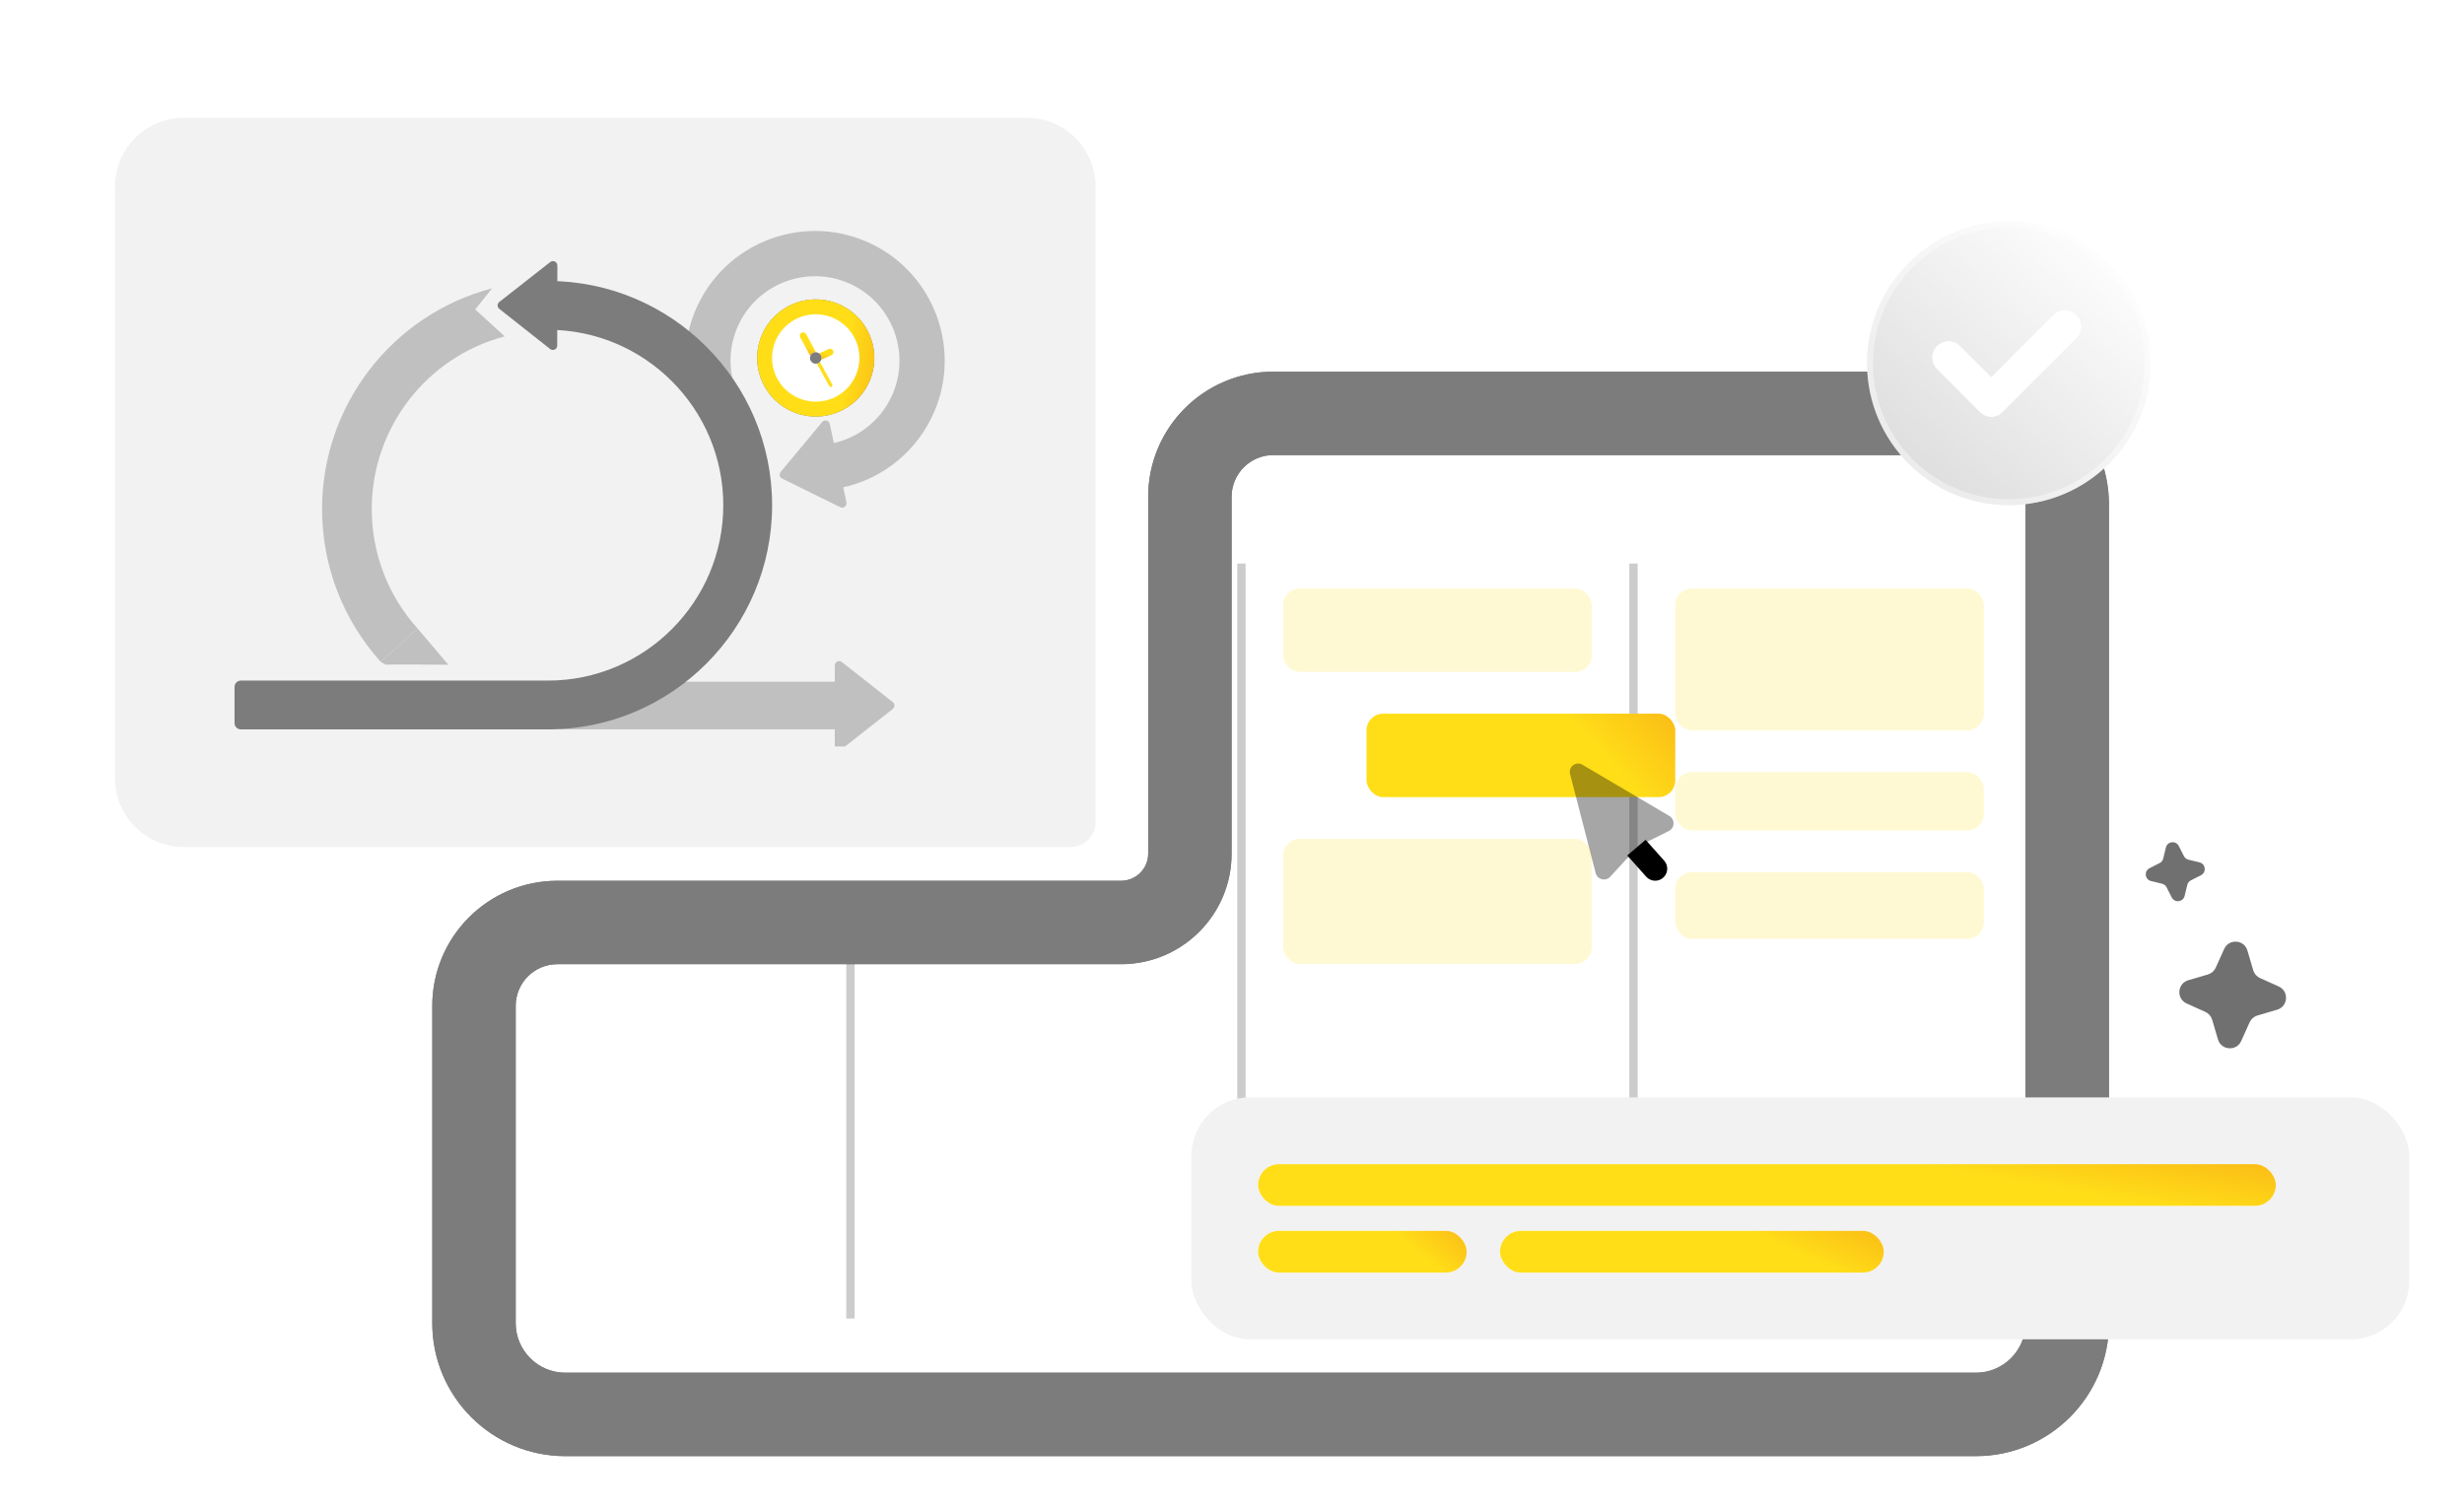 <svg width="419" height="257" viewBox="0 0 419 257" fill="none" xmlns="http://www.w3.org/2000/svg">
<path fill-rule="evenodd" clip-rule="evenodd" d="M190.636 156.858C197.099 156.858 202.339 151.619 202.339 145.156V84.474C202.339 76.64 208.69 70.289 216.524 70.289H335.999C344.578 70.289 351.533 77.244 351.533 85.823V224.975C351.533 233.554 344.578 240.508 335.999 240.508H96.134C87.555 240.508 80.601 233.554 80.601 224.975V171.043C80.601 163.209 86.951 156.858 94.785 156.858L190.636 156.858Z" fill="white"/>
<path d="M190.636 156.858L190.636 163.951H190.636V156.858ZM195.246 145.156C195.246 147.702 193.182 149.766 190.636 149.766V163.951C201.016 163.951 209.431 155.536 209.431 145.156H195.246ZM195.246 84.474V145.156H209.431V84.474H195.246ZM335.999 63.197H216.524V77.382H335.999V63.197ZM358.625 85.823C358.625 73.327 348.495 63.197 335.999 63.197V77.382C340.661 77.382 344.441 81.161 344.441 85.823H358.625ZM358.625 224.975V85.823H344.441V224.975H358.625ZM335.999 247.601C348.495 247.601 358.625 237.471 358.625 224.975H344.441C344.441 229.637 340.661 233.416 335.999 233.416V247.601ZM96.134 247.601H335.999V233.416H96.134V247.601ZM73.508 224.975C73.508 237.471 83.638 247.601 96.134 247.601V233.416C91.472 233.416 87.693 229.637 87.693 224.975H73.508ZM73.508 171.043V224.975H87.693V171.043H73.508ZM190.636 149.766L94.785 149.766L94.785 163.951L190.636 163.951L190.636 149.766ZM87.693 171.043C87.693 167.126 90.868 163.951 94.785 163.951L94.785 149.766C83.034 149.766 73.508 159.292 73.508 171.043H87.693ZM209.431 84.474C209.431 80.557 212.607 77.382 216.524 77.382V63.197C204.772 63.197 195.246 72.723 195.246 84.474H209.431Z" fill="#7C7C7C"/>
<path d="M382.172 161.634L383.154 164.976C383.24 165.269 383.388 165.539 383.588 165.769C383.789 165.999 384.036 166.182 384.314 166.307L387.49 167.738C389.279 168.543 389.101 171.139 387.218 171.692L383.876 172.675C383.584 172.76 383.313 172.909 383.084 173.109C382.854 173.309 382.67 173.557 382.545 173.834L381.115 177.011C380.309 178.799 377.713 178.621 377.16 176.739L376.178 173.397C376.092 173.104 375.944 172.834 375.744 172.604C375.544 172.374 375.296 172.19 375.018 172.065L371.842 170.635C370.053 169.83 370.232 167.233 372.114 166.68L375.456 165.698C375.748 165.612 376.019 165.464 376.249 165.264C376.478 165.064 376.662 164.816 376.787 164.538L378.217 161.362C379.023 159.573 381.619 159.752 382.172 161.634Z" fill="#707070"/>
<path d="M370.495 143.849L371.373 145.572C371.449 145.723 371.558 145.856 371.69 145.96C371.823 146.065 371.977 146.14 372.141 146.18L374.02 146.636C375.078 146.893 375.246 148.327 374.276 148.821L372.553 149.698C372.402 149.775 372.27 149.884 372.165 150.016C372.06 150.149 371.985 150.303 371.945 150.467L371.489 152.346C371.233 153.404 369.798 153.572 369.304 152.602L368.427 150.879C368.35 150.728 368.242 150.596 368.109 150.491C367.976 150.386 367.823 150.311 367.658 150.271L365.779 149.815C364.721 149.559 364.553 148.124 365.524 147.63L367.246 146.753C367.397 146.676 367.53 146.568 367.635 146.435C367.739 146.302 367.814 146.148 367.854 145.984L368.31 144.105C368.567 143.047 370.001 142.879 370.495 143.849Z" fill="#707070"/>
<path d="M144.616 156.857L144.616 224.201" stroke="black" stroke-opacity="0.2" stroke-width="1.418"/>
<path d="M211.105 95.82V224.194" stroke="black" stroke-opacity="0.2" stroke-width="1.418"/>
<path d="M277.774 95.82V224.194" stroke="black" stroke-opacity="0.2" stroke-width="1.418"/>
<rect x="218.2" y="100.078" width="52.484" height="14.185" rx="2.837" fill="#FFDE18" fill-opacity="0.19"/>
<rect x="218.2" y="142.635" width="52.484" height="21.277" rx="2.837" fill="#FFDE18" fill-opacity="0.19"/>
<rect x="284.869" y="131.283" width="52.484" height="9.929" rx="2.837" fill="#FFDE18" fill-opacity="0.19"/>
<rect x="284.869" y="148.307" width="52.484" height="11.348" rx="2.837" fill="#FFDE18" fill-opacity="0.19"/>
<rect x="284.869" y="100.078" width="52.484" height="24.114" rx="2.837" fill="#FFDE18" fill-opacity="0.19"/>
<rect x="232.383" y="121.352" width="52.484" height="14.185" rx="2.837" fill="#FFDE18" fill-opacity="0.19"/>
<rect x="232.383" y="121.352" width="52.484" height="14.185" rx="2.837" fill="url(#paint0_linear_1236_39031)"/>
<path d="M190.636 156.858L190.636 163.951H190.636V156.858ZM195.246 145.156C195.246 147.702 193.182 149.766 190.636 149.766V163.951C201.016 163.951 209.431 155.536 209.431 145.156H195.246ZM195.246 84.474V145.156H209.431V84.474H195.246ZM335.999 63.197H216.524V77.382H335.999V63.197ZM358.625 85.823C358.625 73.327 348.495 63.197 335.999 63.197V77.382C340.661 77.382 344.441 81.161 344.441 85.823H358.625ZM358.625 224.975V85.823H344.441V224.975H358.625ZM335.999 247.601C348.495 247.601 358.625 237.471 358.625 224.975H344.441C344.441 229.637 340.661 233.416 335.999 233.416V247.601ZM96.134 247.601H335.999V233.416H96.134V247.601ZM73.508 224.975C73.508 237.471 83.638 247.601 96.134 247.601V233.416C91.472 233.416 87.693 229.637 87.693 224.975H73.508ZM73.508 171.043V224.975H87.693V171.043H73.508ZM190.636 149.766L94.785 149.766L94.785 163.951L190.636 163.951L190.636 149.766ZM87.693 171.043C87.693 167.126 90.868 163.951 94.785 163.951L94.785 149.766C83.034 149.766 73.508 159.292 73.508 171.043H87.693ZM209.431 84.474C209.431 80.557 212.607 77.382 216.524 77.382V63.197C204.772 63.197 195.246 72.723 195.246 84.474H209.431Z" fill="#7C7C7C"/>
<path opacity="0.35" d="M283.871 138.746L269.079 130.031C267.991 129.391 266.671 130.385 266.987 131.607L271.344 148.458C271.633 149.574 273.042 149.926 273.821 149.077L276.712 145.93L278.803 144.987L279.829 143.273L283.782 141.299C284.814 140.783 284.864 139.332 283.871 138.746Z" fill="black"/>
<path d="M276.714 145.46L279.932 149.073C280.685 149.918 281.981 149.993 282.826 149.24C283.671 148.488 283.746 147.193 282.993 146.348L279.832 142.802" fill="black"/>
<g filter="url(#filter0_bd_1236_39031)">
<path d="M341.606 85.891C354.924 85.891 365.72 75.094 365.72 61.776C365.72 48.459 354.924 37.662 341.606 37.662C328.288 37.662 317.491 48.459 317.491 61.776C317.491 75.094 328.288 85.891 341.606 85.891Z" fill="url(#paint1_linear_1236_39031)"/>
<path d="M365.215 61.776C365.215 74.816 354.645 85.386 341.606 85.386C328.567 85.386 317.996 74.816 317.996 61.776C317.996 48.737 328.567 38.167 341.606 38.167C354.645 38.167 365.215 48.737 365.215 61.776Z" stroke="white" stroke-opacity="0.4" stroke-width="1.01"/>
</g>
<g filter="url(#filter1_d_1236_39031)">
<path d="M329.408 62.741C328.894 62.226 328.605 61.528 328.605 60.8C328.605 60.073 328.894 59.375 329.408 58.86C329.924 58.346 330.623 58.058 331.351 58.058C332.08 58.058 332.778 58.346 333.295 58.86L338.613 64.179L349.177 53.615C350.253 52.545 351.994 52.545 353.064 53.615C353.32 53.869 353.523 54.172 353.661 54.505C353.8 54.838 353.871 55.195 353.871 55.555C353.871 55.916 353.8 56.273 353.661 56.606C353.523 56.939 353.32 57.242 353.064 57.496L340.459 70.101C340.217 70.344 339.929 70.536 339.612 70.667C339.296 70.798 338.956 70.866 338.614 70.866C338.271 70.866 337.932 70.798 337.615 70.667C337.299 70.536 337.011 70.344 336.769 70.101L329.408 62.741Z" fill="white"/>
<path d="M338.546 64.246L338.613 64.314L338.681 64.246L349.245 53.683C349.245 53.683 349.245 53.683 349.245 53.683C350.283 52.65 351.964 52.65 352.996 53.682L352.997 53.683C353.243 53.928 353.439 54.22 353.573 54.541C353.706 54.863 353.775 55.207 353.775 55.555C353.775 55.903 353.706 56.248 353.573 56.569C353.439 56.891 353.243 57.182 352.997 57.428L352.996 57.428L340.391 70.034L340.391 70.034C340.158 70.267 339.881 70.452 339.576 70.579C339.271 70.705 338.944 70.77 338.614 70.77C338.284 70.77 337.957 70.705 337.652 70.579C337.347 70.452 337.07 70.267 336.836 70.034L336.836 70.034L329.476 62.673C328.98 62.176 328.701 61.502 328.701 60.8C328.701 60.098 328.98 59.425 329.475 58.928C329.974 58.432 330.648 58.153 331.351 58.153C332.054 58.153 332.729 58.432 333.227 58.928C333.227 58.928 333.227 58.928 333.227 58.928L338.546 64.246Z" stroke="white" stroke-width="0.191"/>
</g>
<g filter="url(#filter2_d_1236_39031)">
<rect x="202.594" y="186.602" width="207.1" height="41.136" rx="9.929" fill="#F2F2F2"/>
</g>
<rect x="213.942" y="197.955" width="173.056" height="7.092" rx="3.546" fill="white"/>
<rect x="213.942" y="197.955" width="173.056" height="7.092" rx="3.546" fill="url(#paint2_linear_1236_39031)"/>
<rect x="213.942" y="209.299" width="35.462" height="7.092" rx="3.546" fill="white"/>
<rect x="213.942" y="209.299" width="35.462" height="7.092" rx="3.546" fill="url(#paint3_linear_1236_39031)"/>
<rect x="255.079" y="209.299" width="65.251" height="7.092" rx="3.546" fill="white"/>
<rect x="255.079" y="209.299" width="65.251" height="7.092" rx="3.546" fill="url(#paint4_linear_1236_39031)"/>
<g filter="url(#filter3_d_1236_39031)">
<path d="M186.306 139.776C186.306 142.126 184.4 144.031 182.05 144.031L31.254 144.031C24.791 144.031 19.551 138.792 19.551 132.329L19.551 31.737C19.551 25.274 24.791 20.034 31.254 20.034L174.603 20.034C181.066 20.034 186.306 25.274 186.306 31.737L186.306 139.776Z" fill="#F2F2F2"/>
</g>
<g clip-path="url(#clip0_1236_39031)">
<g clip-path="url(#clip1_1236_39031)">
<path d="M130.72 86.154C130.72 105.13 107.782 122.04 87.963 122.04C68.144 122.04 55.895 105.13 55.895 86.154C57.422 67.066 72.419 47.826 92.238 47.826C112.058 47.826 130.72 67.178 130.72 86.154Z" fill="#F2F2F2"/>
<path d="M159.581 63.317C158.512 74.015 151.323 83.101 139.806 83.101C128.289 83.101 116.1 74.344 116.1 63.317C116.987 52.225 125.702 41.045 137.219 41.045C148.736 41.045 159.581 52.291 159.581 63.317Z" fill="#F2F2F2"/>
<path d="M141.104 72.093L143.934 85.42C144.063 86.026 143.437 86.515 142.879 86.24L132.995 81.376C132.563 81.164 132.445 80.604 132.753 80.233L139.807 71.77C140.203 71.293 140.976 71.485 141.104 72.091V72.093Z" fill="#C0C0C0"/>
<path d="M141.721 83.175L140.623 75.56C145.332 74.881 149.396 71.928 151.489 67.663C154.977 60.55 152.031 51.926 144.919 48.435C137.806 44.947 129.181 47.892 125.691 55.005C124.181 58.084 123.82 61.605 124.676 64.919L117.225 66.845C115.91 61.752 116.463 56.345 118.783 51.618C124.141 40.696 137.384 36.168 148.306 41.527C159.227 46.885 163.753 60.129 158.397 71.05C155.184 77.6 148.949 82.133 141.721 83.173V83.175Z" fill="#C0C0C0"/>
<path d="M64.745 112.544C58.308 105.406 54.765 96.181 54.765 86.562C54.765 68.942 66.653 53.507 83.672 49.027L80.812 52.619L85.823 57.2C72.511 60.703 63.215 72.778 63.215 86.564C63.215 94.088 65.986 101.304 71.019 106.887L64.742 112.546L64.745 112.544Z" fill="#C0C0C0"/>
<path d="M65.58 113.028C65.893 112.95 76.238 113.028 76.238 113.028L71.021 106.885L64.744 112.544L65.577 113.028H65.58Z" fill="#C0C0C0"/>
<path d="M141.951 126.779V113.154C141.951 112.533 142.665 112.187 143.153 112.571L151.812 119.383C152.191 119.681 152.191 120.254 151.812 120.552L143.153 127.364C142.665 127.748 141.951 127.399 141.951 126.781V126.779Z" fill="#C0C0C0"/>
<path d="M143.357 115.918H95.227V124.017H143.357V115.918Z" fill="#C0C0C0"/>
<path d="M93.167 47.773V56.075C109.613 56.075 122.993 69.455 122.993 85.901C122.993 102.347 109.613 115.727 93.167 115.727H40.952C40.361 115.727 39.883 116.206 39.883 116.796V122.96C39.883 123.55 40.361 124.028 40.952 124.028H93.169C114.194 124.028 131.297 106.923 131.297 85.901C131.297 64.879 114.192 47.773 93.167 47.773Z" fill="#7C7C7C"/>
<path d="M94.781 45.141L94.753 58.765C94.753 59.386 94.036 59.732 93.549 59.346L84.904 52.516C84.525 52.218 84.528 51.645 84.904 51.347L93.577 44.552C94.064 44.169 94.778 44.52 94.778 45.138L94.781 45.141Z" fill="#7C7C7C"/>
</g>
<path d="M148.009 64.465C147.966 64.578 147.92 64.69 147.874 64.799C145.772 69.708 140.142 72.105 135.122 70.164C130.102 68.223 127.55 62.662 129.297 57.616C129.376 57.388 129.463 57.163 129.558 56.941C131.659 52.034 137.289 49.635 142.31 51.576C147.33 53.518 149.881 59.081 148.135 64.124C148.095 64.239 148.053 64.352 148.009 64.465Z" fill="#7C7C7C"/>
<path d="M148.009 64.465C147.966 64.578 147.92 64.69 147.874 64.799C145.772 69.708 140.142 72.105 135.122 70.164C130.102 68.223 127.55 62.662 129.297 57.616C129.376 57.388 129.463 57.163 129.558 56.941C131.659 52.034 137.289 49.635 142.31 51.576C147.33 53.518 149.881 59.081 148.135 64.124C148.095 64.239 148.053 64.352 148.009 64.465Z" fill="url(#paint5_linear_1236_39031)"/>
<path d="M145.643 63.548C145.611 63.632 145.577 63.715 145.542 63.797C143.975 67.455 139.779 69.243 136.036 67.796C132.294 66.348 130.392 62.203 131.694 58.442C131.752 58.272 131.817 58.105 131.888 57.94C133.455 54.282 137.651 52.494 141.394 53.941C145.136 55.388 147.038 59.534 145.736 63.295C145.707 63.379 145.676 63.463 145.643 63.548Z" fill="white"/>
<path d="M141.403 60.387L139.64 61.186C139.672 61.092 139.69 60.994 139.691 60.895C139.694 60.89 139.693 60.886 139.693 60.88C139.695 60.726 139.66 60.574 139.591 60.436C139.523 60.298 139.422 60.178 139.299 60.086L140.934 59.343C141.073 59.281 141.23 59.277 141.372 59.331C141.513 59.385 141.628 59.492 141.69 59.631C141.821 59.917 141.692 60.256 141.403 60.387ZM138.742 59.893C138.6 59.89 138.459 59.917 138.328 59.973C138.197 60.029 138.08 60.113 137.985 60.219C137.982 60.224 137.979 60.227 137.976 60.232C137.902 60.316 137.844 60.413 137.804 60.518C137.799 60.528 137.795 60.539 137.794 60.548L136.069 57.343C136.035 57.276 136.014 57.203 136.008 57.128C136.002 57.053 136.011 56.978 136.034 56.907C136.057 56.836 136.094 56.769 136.143 56.712C136.192 56.655 136.251 56.608 136.318 56.574C136.597 56.43 136.941 56.541 137.087 56.821L138.742 59.893Z" fill="url(#paint6_linear_1236_39031)"/>
<path d="M141.404 65.752C141.367 65.772 141.326 65.784 141.284 65.787C141.242 65.79 141.2 65.784 141.161 65.769C141.102 65.746 141.048 65.701 141.015 65.64L138.915 61.825C139.106 61.787 139.282 61.691 139.418 61.552L141.515 65.364C141.593 65.502 141.542 65.676 141.404 65.752Z" fill="#FFDE18"/>
<path d="M139.626 61.224C139.432 61.727 138.866 61.976 138.363 61.782C137.859 61.587 137.608 61.022 137.803 60.519C137.845 60.41 137.903 60.316 137.976 60.233C137.978 60.228 137.981 60.225 137.985 60.221C138.248 59.925 138.676 59.809 139.067 59.96C139.458 60.111 139.696 60.486 139.693 60.881C139.692 60.887 139.693 60.891 139.691 60.897C139.688 61.007 139.668 61.116 139.626 61.224Z" fill="#7C7C7C"/>
</g>
<defs>
<filter id="filter0_bd_1236_39031" x="294.181" y="14.352" width="94.849" height="94.849" filterUnits="userSpaceOnUse" color-interpolation-filters="sRGB">
<feFlood flood-opacity="0" result="BackgroundImageFix"/>
<feGaussianBlur in="BackgroundImageFix" stdDeviation="11.655"/>
<feComposite in2="SourceAlpha" operator="in" result="effect1_backgroundBlur_1236_39031"/>
<feColorMatrix in="SourceAlpha" type="matrix" values="0 0 0 0 0 0 0 0 0 0 0 0 0 0 0 0 0 0 127 0" result="hardAlpha"/>
<feOffset/>
<feGaussianBlur stdDeviation="4.057"/>
<feComposite in2="hardAlpha" operator="out"/>
<feColorMatrix type="matrix" values="0 0 0 0 0 0 0 0 0 0 0 0 0 0 0 0 0 0 0.2 0"/>
<feBlend mode="normal" in2="effect1_backgroundBlur_1236_39031" result="effect2_dropShadow_1236_39031"/>
<feBlend mode="normal" in="SourceGraphic" in2="effect2_dropShadow_1236_39031" result="shape"/>
</filter>
<filter id="filter1_d_1236_39031" x="325.397" y="49.604" width="31.683" height="24.47" filterUnits="userSpaceOnUse" color-interpolation-filters="sRGB">
<feFlood flood-opacity="0" result="BackgroundImageFix"/>
<feColorMatrix in="SourceAlpha" type="matrix" values="0 0 0 0 0 0 0 0 0 0 0 0 0 0 0 0 0 0 127 0" result="hardAlpha"/>
<feOffset/>
<feGaussianBlur stdDeviation="1.604"/>
<feComposite in2="hardAlpha" operator="out"/>
<feColorMatrix type="matrix" values="0 0 0 0 0 0 0 0 0 0 0 0 0 0 0 0 0 0 0.12 0"/>
<feBlend mode="normal" in2="BackgroundImageFix" result="effect1_dropShadow_1236_39031"/>
<feBlend mode="normal" in="SourceGraphic" in2="effect1_dropShadow_1236_39031" result="shape"/>
</filter>
<filter id="filter2_d_1236_39031" x="196.494" y="180.502" width="219.3" height="53.336" filterUnits="userSpaceOnUse" color-interpolation-filters="sRGB">
<feFlood flood-opacity="0" result="BackgroundImageFix"/>
<feColorMatrix in="SourceAlpha" type="matrix" values="0 0 0 0 0 0 0 0 0 0 0 0 0 0 0 0 0 0 127 0" result="hardAlpha"/>
<feOffset/>
<feGaussianBlur stdDeviation="3.05"/>
<feComposite in2="hardAlpha" operator="out"/>
<feColorMatrix type="matrix" values="0 0 0 0 0 0 0 0 0 0 0 0 0 0 0 0 0 0 0.25 0"/>
<feBlend mode="normal" in2="BackgroundImageFix" result="effect1_dropShadow_1236_39031"/>
<feBlend mode="normal" in="SourceGraphic" in2="effect1_dropShadow_1236_39031" result="shape"/>
</filter>
<filter id="filter3_d_1236_39031" x="0.401" y="0.886" width="205.054" height="162.295" filterUnits="userSpaceOnUse" color-interpolation-filters="sRGB">
<feFlood flood-opacity="0" result="BackgroundImageFix"/>
<feColorMatrix in="SourceAlpha" type="matrix" values="0 0 0 0 0 0 0 0 0 0 0 0 0 0 0 0 0 0 127 0" result="hardAlpha"/>
<feOffset/>
<feGaussianBlur stdDeviation="9.575"/>
<feComposite in2="hardAlpha" operator="out"/>
<feColorMatrix type="matrix" values="0 0 0 0 0 0 0 0 0 0 0 0 0 0 0 0 0 0 0.25 0"/>
<feBlend mode="normal" in2="BackgroundImageFix" result="effect1_dropShadow_1236_39031"/>
<feBlend mode="normal" in="SourceGraphic" in2="effect1_dropShadow_1236_39031" result="shape"/>
</filter>
<linearGradient id="paint0_linear_1236_39031" x1="232.383" y1="124.898" x2="269.827" y2="90.57" gradientUnits="userSpaceOnUse">
<stop offset="0.532" stop-color="#FFDE18"/>
<stop offset="1" stop-color="#F7A515"/>
</linearGradient>
<linearGradient id="paint1_linear_1236_39031" x1="356.173" y1="43.523" x2="325.696" y2="78.688" gradientUnits="userSpaceOnUse">
<stop stop-color="#FCFCFC"/>
<stop offset="1" stop-color="#DFDFDF"/>
</linearGradient>
<linearGradient id="paint2_linear_1236_39031" x1="213.942" y1="199.728" x2="219.994" y2="163.143" gradientUnits="userSpaceOnUse">
<stop offset="0.532" stop-color="#FFDE18"/>
<stop offset="1" stop-color="#F7A515"/>
</linearGradient>
<linearGradient id="paint3_linear_1236_39031" x1="213.942" y1="211.072" x2="232.312" y2="188.314" gradientUnits="userSpaceOnUse">
<stop offset="0.532" stop-color="#FFDE18"/>
<stop offset="1" stop-color="#F7A515"/>
</linearGradient>
<linearGradient id="paint4_linear_1236_39031" x1="255.079" y1="211.072" x2="268.906" y2="179.552" gradientUnits="userSpaceOnUse">
<stop offset="0.532" stop-color="#FFDE18"/>
<stop offset="1" stop-color="#F7A515"/>
</linearGradient>
<linearGradient id="paint5_linear_1236_39031" x1="131.219" y1="52.629" x2="156.417" y2="55.824" gradientUnits="userSpaceOnUse">
<stop offset="0.532" stop-color="#FFDE18"/>
<stop offset="1" stop-color="#F7A515"/>
</linearGradient>
<linearGradient id="paint6_linear_1236_39031" x1="139.249" y1="57.503" x2="137.865" y2="61.081" gradientUnits="userSpaceOnUse">
<stop offset="0.532" stop-color="#FFDE18"/>
<stop offset="1" stop-color="#F7A515"/>
</linearGradient>
<clipPath id="clip0_1236_39031">
<rect width="134.686" height="87.653" fill="white" transform="translate(39.86 39.275)"/>
</clipPath>
<clipPath id="clip1_1236_39031">
<rect width="120.79" height="88.046" fill="white" transform="translate(39.86 39.275)"/>
</clipPath>
</defs>
</svg>
